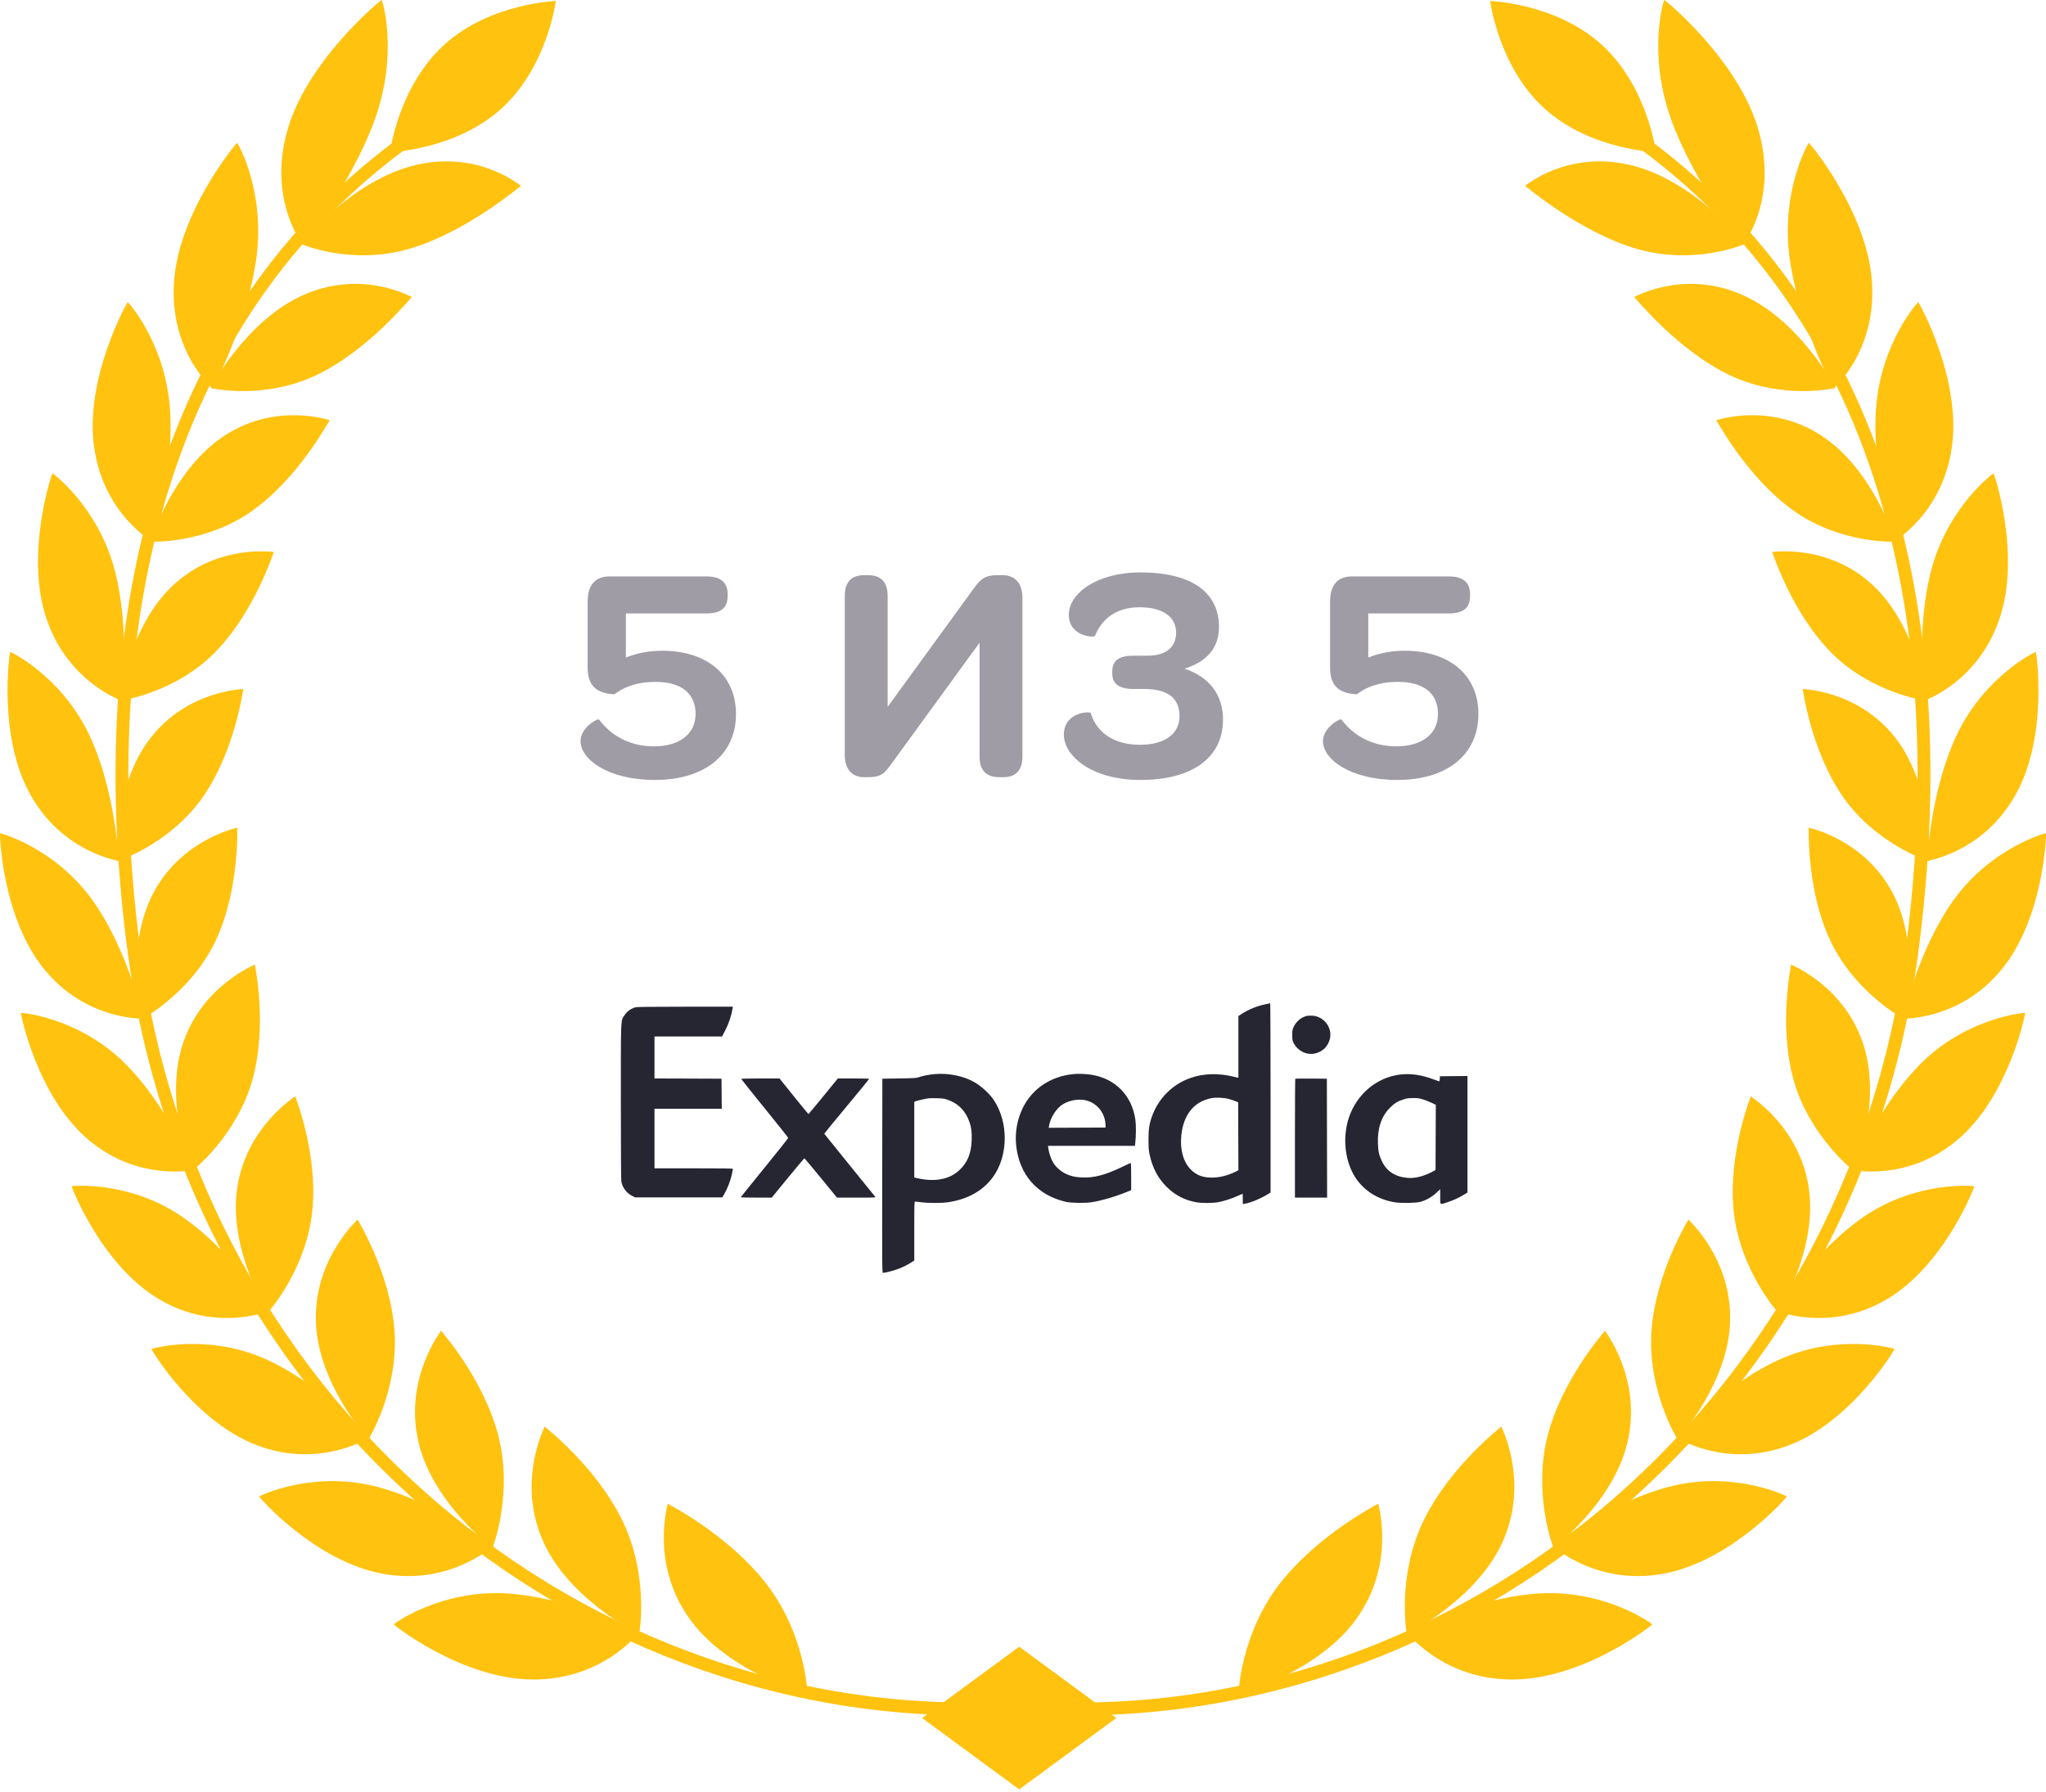 <?xml version="1.0" encoding="UTF-8"?> <svg xmlns="http://www.w3.org/2000/svg" width="145" height="127" viewBox="0 0 145 127" fill="none"> <path d="M6.217 80.746C9.79 83.817 13.763 82.908 13.745 82.934C13.707 82.912 11.858 78.245 8.652 75.175C5.413 72.096 1.5 71.771 1.482 71.795C1.436 71.765 2.601 77.657 6.217 80.746Z" fill="#FFC20F"></path> <path d="M3.149 68.72C6.138 72.373 10.181 72.189 10.158 72.212C10.126 72.184 9.09 67.278 6.462 63.68C3.803 60.068 0.027 59.042 0.005 59.063C-0.036 59.026 0.12 65.042 3.149 68.72" fill="#FFC20F"></path> <path d="M2.155 56.328C4.466 60.471 8.458 61.013 8.432 61.032C8.405 61 8.21 55.977 6.252 51.943C4.266 47.89 0.752 46.191 0.726 46.211C0.69 46.168 -0.194 52.158 2.155 56.328Z" fill="#FFC20F"></path> <path d="M3.305 43.884C4.844 48.408 8.662 49.66 8.632 49.675C8.61 49.64 9.282 44.628 8.089 40.259C6.871 35.867 3.748 33.54 3.718 33.556C3.687 33.509 1.732 39.32 3.305 43.884Z" fill="#FFC20F"></path> <path d="M6.672 31.693C7.341 36.487 10.86 38.416 10.825 38.428C10.809 38.389 12.373 33.509 12.042 28.918C11.689 24.3 9.088 21.412 9.054 21.42C9.028 21.369 5.972 26.857 6.672 31.693" fill="#FFC20F"></path> <path d="M113.529 3.185C116.775 6.143 117.36 10.788 117.36 10.788C117.36 10.788 112.683 10.632 109.437 7.674C106.192 4.712 105.609 0.071 105.609 0.071C105.609 0.071 110.286 0.223 113.529 3.185Z" fill="#FFC20F"></path> <path d="M90.715 112.229C87.921 115.812 87.753 120.044 87.791 120.057C87.78 120.111 93.652 118.469 96.287 114.517C98.923 110.614 97.639 106.569 97.677 106.581C97.662 106.62 93.504 108.678 90.715 112.229" fill="#FFC20F"></path> <path d="M100.903 107.752C98.984 111.682 99.673 115.791 99.709 115.798C99.704 115.852 104.865 113.29 106.604 109.024C108.346 104.807 106.362 101.109 106.401 101.115C106.389 101.155 102.824 103.855 100.903 107.752Z" fill="#FFC20F"></path> <path d="M107.196 119.046C102.187 119.062 99.638 115.619 99.642 115.653C99.698 115.662 104.539 113.204 109.16 112.941C113.821 112.696 117.091 115.103 117.095 115.134C117.161 115.139 112.262 119.042 107.196 119.046" fill="#FFC20F"></path> <path d="M109.698 101.697C108.611 105.829 110.061 109.683 110.096 109.684C110.096 109.739 114.515 106.387 115.4 101.954C116.296 97.568 113.712 94.321 113.747 94.321C113.743 94.362 110.793 97.599 109.698 101.697" fill="#FFC20F"></path> <path d="M117.847 111.555C113.065 112.422 109.994 109.523 110.002 109.556C110.053 109.556 114.188 106.358 118.584 105.31C123.023 104.273 126.624 106.042 126.632 106.072C126.694 106.067 122.684 110.692 117.847 111.555" fill="#FFC20F"></path> <path d="M117.041 94.314C116.737 98.513 118.849 101.997 118.88 101.994C118.888 102.046 122.54 98.036 122.614 93.572C122.703 89.153 119.625 86.443 119.656 86.437C119.66 86.478 117.356 90.147 117.041 94.314Z" fill="#FFC20F"></path> <path d="M126.709 102.471C122.243 104.137 118.759 101.854 118.771 101.885C118.817 101.876 122.216 98.064 126.3 96.28C130.427 94.499 134.25 95.589 134.262 95.617C134.317 95.603 131.226 100.8 126.709 102.471Z" fill="#FFC20F"></path> <path d="M122.867 85.853C123.3 89.996 125.973 93.013 126.004 93.004C126.016 93.055 128.865 88.516 128.179 84.148C127.513 79.822 124.044 77.716 124.075 77.706C124.083 77.745 122.45 81.739 122.867 85.853" fill="#FFC20F"></path> <path d="M133.713 92.099C129.648 94.504 125.86 92.889 125.876 92.918C125.918 92.902 128.553 88.601 132.244 86.139C135.973 83.674 139.902 84.059 139.917 84.086C139.968 84.063 137.825 89.682 133.713 92.099" fill="#FFC20F"></path> <path d="M127.115 76.564C128.237 80.539 131.371 83.008 131.394 82.996C131.417 83.043 133.432 78.108 132.029 73.95C130.653 69.831 126.908 68.381 126.935 68.367C126.951 68.404 126.016 72.616 127.115 76.564" fill="#FFC20F"></path> <path d="M138.783 80.746C135.21 83.817 131.234 82.908 131.254 82.934C131.293 82.912 133.14 78.245 136.348 75.175C139.586 72.096 143.499 71.771 143.519 71.795C143.565 71.765 142.4 77.657 138.783 80.746Z" fill="#FFC20F"></path> <path d="M129.726 66.7C131.488 70.404 134.964 72.264 134.987 72.248C135.015 72.291 136.172 67.092 134.107 63.249C132.068 59.44 128.159 58.679 128.183 58.661C128.206 58.696 127.992 63.02 129.726 66.7" fill="#FFC20F"></path> <path d="M141.851 68.72C138.861 72.373 134.816 72.189 134.839 72.212C134.875 72.184 135.907 67.278 138.538 63.68C141.196 60.068 144.972 59.042 144.996 59.063C145.035 59.026 144.879 65.042 141.851 68.72" fill="#FFC20F"></path> <path d="M130.634 56.515C132.98 59.855 136.698 61.06 136.718 61.041C136.753 61.08 137.014 55.747 134.337 52.313C131.694 48.907 127.731 48.853 127.754 48.833C127.785 48.864 128.319 53.194 130.634 56.515Z" fill="#FFC20F"></path> <path d="M142.844 56.328C140.533 60.471 136.538 61.013 136.566 61.032C136.593 61 136.788 55.977 138.748 51.943C140.732 47.89 144.247 46.191 144.274 46.21C144.309 46.167 145.194 52.157 142.844 56.328" fill="#FFC20F"></path> <path d="M129.781 46.261C132.657 49.157 136.5 49.679 136.515 49.659C136.558 49.691 135.896 44.359 132.661 41.417C129.465 38.502 125.572 39.148 125.591 39.125C125.626 39.152 126.936 43.377 129.781 46.261" fill="#FFC20F"></path> <path d="M141.694 43.884C140.155 48.408 136.336 49.66 136.367 49.675C136.39 49.64 135.716 44.628 136.908 40.259C138.128 35.867 141.25 33.54 141.281 33.556C141.312 33.509 143.265 39.32 141.694 43.884Z" fill="#FFC20F"></path> <path d="M127.099 36.191C130.455 38.576 134.301 38.404 134.313 38.381C134.364 38.408 132.75 33.209 129.013 30.832C125.318 28.474 121.616 29.811 121.627 29.784C121.674 29.803 123.787 33.821 127.099 36.191Z" fill="#FFC20F"></path> <path d="M138.327 31.693C137.657 36.487 134.138 38.416 134.173 38.428C134.188 38.389 132.625 33.509 132.957 28.918C133.308 24.3 135.911 21.412 135.946 21.42C135.969 21.369 139.025 26.857 138.327 31.693Z" fill="#FFC20F"></path> <path d="M122.532 26.568C126.304 28.377 130.038 27.523 130.05 27.496C130.108 27.515 127.509 22.581 123.323 20.835C119.192 19.097 115.801 21.081 115.813 21.054C115.864 21.065 118.806 24.764 122.532 26.568" fill="#FFC20F"></path> <path d="M132.669 20.072C132.969 25.009 129.882 27.562 129.921 27.566C129.929 27.527 127.446 22.905 126.819 18.216C126.207 13.497 128.152 10.126 128.191 10.13C128.21 10.075 132.4 15.087 132.669 20.072Z" fill="#FFC20F"></path> <path d="M116.011 17.643C120.143 18.828 123.642 17.312 123.65 17.285C123.716 17.297 120.1 12.764 115.532 11.696C111.019 10.632 108.069 13.208 108.077 13.177C108.135 13.185 111.931 16.459 116.011 17.643" fill="#FFC20F"></path> <path d="M124.652 9.327C126.024 14.272 123.494 17.378 123.537 17.378C123.545 17.339 120.112 13.099 118.424 8.446C116.752 3.761 117.902 0.004 117.945 0.001C117.96 -0.054 123.307 4.334 124.652 9.327" fill="#FFC20F"></path> <path d="M71.272 121.356L71.354 120.45C78.863 121.129 86.35 120.293 93.604 117.963C100.673 115.693 107.219 112.11 113.057 107.312C125.174 97.356 132.988 83.148 135.057 67.306C136.756 54.332 135.883 42.773 132.473 32.948C128.806 22.394 122.278 14.136 113.073 8.403L113.552 7.631C122.941 13.477 129.597 21.895 133.331 32.648C136.792 42.609 137.676 54.309 135.961 67.424C133.861 83.496 125.93 97.912 113.634 108.015C107.706 112.886 101.061 116.525 93.883 118.83C86.511 121.197 78.903 122.047 71.272 121.356" fill="#FFC20F"></path> <path d="M31.467 3.185C28.223 6.143 27.64 10.788 27.64 10.788C27.64 10.788 32.317 10.632 35.562 7.674C38.806 4.712 39.389 0.071 39.389 0.071C39.389 0.071 34.712 0.223 31.467 3.185" fill="#FFC20F"></path> <path d="M54.284 112.229C57.077 115.812 57.245 120.044 57.208 120.057C57.219 120.111 51.347 118.469 48.712 114.517C46.076 110.614 47.36 106.569 47.321 106.581C47.336 106.62 51.494 108.678 54.284 112.229" fill="#FFC20F"></path> <path d="M44.095 107.752C46.015 111.682 45.326 115.791 45.29 115.798C45.295 115.852 40.134 113.29 38.395 109.024C36.652 104.807 38.636 101.109 38.599 101.115C38.608 101.155 42.175 103.855 44.095 107.752Z" fill="#FFC20F"></path> <path d="M37.801 119.046C42.811 119.062 45.361 115.619 45.357 115.653C45.3 115.662 40.46 113.204 35.84 112.941C31.175 112.696 27.907 115.103 27.904 115.134C27.839 115.139 32.737 119.042 37.801 119.046" fill="#FFC20F"></path> <path d="M35.299 101.697C36.388 105.829 34.937 109.683 34.905 109.684C34.903 109.739 30.482 106.387 29.599 101.954C28.704 97.568 31.287 94.321 31.253 94.321C31.256 94.362 34.204 97.599 35.299 101.697" fill="#FFC20F"></path> <path d="M27.15 111.555C31.933 112.422 35.004 109.523 34.996 109.556C34.944 109.556 30.812 106.358 26.415 105.31C21.976 104.273 18.374 106.042 18.366 106.072C18.307 106.067 22.317 110.692 27.15 111.555Z" fill="#FFC20F"></path> <path d="M27.957 94.314C28.262 98.513 26.149 101.997 26.118 101.994C26.11 102.046 22.46 98.036 22.385 93.572C22.295 89.153 25.374 86.443 25.342 86.437C25.339 86.478 27.643 90.147 27.957 94.314Z" fill="#FFC20F"></path> <path d="M18.289 102.471C22.756 104.137 26.24 101.854 26.229 101.885C26.182 101.876 22.784 98.064 18.697 96.28C14.569 94.499 10.746 95.589 10.735 95.617C10.68 95.603 13.772 100.8 18.289 102.471Z" fill="#FFC20F"></path> <path d="M22.131 85.853C21.698 89.996 19.024 93.013 18.996 93.004C18.981 93.055 16.133 88.516 16.82 84.148C17.488 79.822 20.954 77.716 20.926 77.706C20.916 77.745 22.55 81.739 22.131 85.853" fill="#FFC20F"></path> <path d="M11.287 92.099C15.352 94.504 19.139 92.889 19.123 92.918C19.081 92.902 16.444 88.601 12.753 86.139C9.025 83.674 5.097 84.059 5.082 84.086C5.031 84.063 7.176 89.682 11.287 92.099" fill="#FFC20F"></path> <path d="M17.882 76.564C16.761 80.539 13.63 83.008 13.605 82.996C13.584 83.043 11.567 78.108 12.969 73.95C14.345 69.831 18.09 68.381 18.064 68.367C18.047 68.404 18.985 72.616 17.882 76.564Z" fill="#FFC20F"></path> <path d="M15.272 66.7C13.512 70.404 10.034 72.264 10.011 72.248C9.983 72.291 8.828 67.092 10.894 63.249C12.929 59.44 16.84 58.679 16.817 58.661C16.794 58.696 17.008 63.02 15.272 66.7" fill="#FFC20F"></path> <path d="M14.364 56.515C12.017 59.855 8.302 61.06 8.282 61.041C8.246 61.08 7.985 55.747 10.662 52.313C13.304 48.907 17.266 48.853 17.245 48.833C17.215 48.864 16.68 53.194 14.364 56.515Z" fill="#FFC20F"></path> <path d="M15.218 46.261C12.341 49.157 8.501 49.679 8.484 49.659C8.441 49.691 9.104 44.359 12.338 41.417C15.533 38.502 19.427 39.148 19.41 39.125C19.372 39.152 18.062 43.377 15.218 46.261" fill="#FFC20F"></path> <path d="M17.899 36.191C14.545 38.576 10.698 38.404 10.683 38.381C10.633 38.408 12.25 33.209 15.988 30.832C19.68 28.474 23.384 29.811 23.37 29.784C23.326 29.803 21.213 33.821 17.899 36.191" fill="#FFC20F"></path> <path d="M22.467 26.568C18.695 28.377 14.96 27.523 14.949 27.496C14.891 27.515 17.492 22.581 21.675 20.835C25.808 19.097 29.199 21.081 29.187 21.054C29.135 21.065 26.194 24.764 22.467 26.568Z" fill="#FFC20F"></path> <path d="M12.329 20.072C12.029 25.009 15.118 27.562 15.08 27.566C15.068 27.527 17.553 22.905 18.181 18.216C18.792 13.497 16.847 10.126 16.808 10.13C16.789 10.075 12.601 15.087 12.329 20.072" fill="#FFC20F"></path> <path d="M28.986 17.643C24.855 18.828 21.355 17.312 21.347 17.285C21.282 17.297 24.898 12.764 29.468 11.696C33.981 10.632 36.931 13.208 36.922 13.177C36.863 13.185 33.067 16.459 28.986 17.643" fill="#FFC20F"></path> <path d="M20.344 9.327C18.975 14.272 21.504 17.378 21.461 17.378C21.456 17.339 24.886 13.099 26.574 8.446C28.248 3.761 27.097 0.004 27.053 0.001C27.039 -0.054 21.69 4.334 20.344 9.327" fill="#FFC20F"></path> <path d="M73.727 121.356L73.645 120.45C66.135 121.129 58.649 120.293 51.394 117.963C44.326 115.693 37.781 112.11 31.942 107.312C19.826 97.356 12.012 83.148 9.94 67.306C8.244 54.332 9.114 42.773 12.527 32.948C16.192 22.394 22.719 14.136 31.927 8.403L31.446 7.631C22.057 13.477 15.402 21.895 11.667 32.648C8.207 42.609 7.322 54.309 9.037 67.424C11.14 83.496 19.069 97.912 31.364 108.015C37.293 112.886 43.938 116.525 51.116 118.83C58.488 121.197 66.095 122.047 73.727 121.356" fill="#FFC20F"></path> <path d="M72.23 116.72L65.352 121.778L72.23 126.835L79.108 121.778L72.23 116.72Z" fill="#FFC20F"></path> <path d="M44.356 46.607V43.481H50.061C51.088 43.481 51.569 43.088 51.569 42.235V42.126C51.569 41.274 51.066 40.858 50.061 40.858H43.197C42.148 40.858 41.646 41.514 41.646 42.651V47.328C41.646 48.618 42.301 49.164 43.547 49.208C44.181 48.727 45.077 48.334 46.476 48.334C48.29 48.334 49.296 49.164 49.296 50.607C49.296 52.006 48.181 52.902 46.345 52.902C44.706 52.902 43.35 52.202 42.454 51C42.367 50.891 41.143 51.568 41.143 52.53C41.143 53.82 43.088 55.284 46.41 55.284C49.973 55.284 52.159 53.47 52.159 50.607C52.159 47.831 50.082 46.126 46.935 46.126C45.973 46.126 45.121 46.301 44.356 46.607ZM72.458 53.623V42.367C72.458 41.339 71.934 40.771 71.059 40.771H70.666C69.814 40.771 69.507 41.033 69.027 41.689L62.907 50.104V42.235C62.907 41.274 62.448 40.771 61.53 40.771H61.224C60.328 40.771 59.868 41.274 59.868 42.235V53.492C59.868 54.541 60.393 55.087 61.245 55.087H61.508C62.36 55.087 62.623 54.891 63.06 54.301L69.42 45.558V53.623C69.42 54.585 69.879 55.087 70.819 55.087H71.125C71.999 55.087 72.458 54.585 72.458 53.623ZM83.942 47.394C85.537 46.913 86.39 45.907 86.39 44.443C86.39 41.951 84.401 40.574 80.816 40.574C77.712 40.574 75.745 42.082 75.745 43.569C75.745 45.142 77.581 45.208 77.603 45.077C78.018 44.028 78.936 43.044 80.772 43.044C82.39 43.044 83.351 43.722 83.351 44.836C83.351 45.864 82.652 46.476 81.341 46.476C80.947 46.476 80.291 46.476 80.291 46.476C79.33 46.476 78.827 46.825 78.827 47.569V47.743C78.827 48.443 79.264 48.836 80.335 48.836C80.335 48.836 80.991 48.836 81.078 48.836C82.761 48.836 83.592 49.47 83.592 50.782C83.592 52.027 82.521 52.792 80.794 52.792C79.067 52.792 77.756 52.027 77.297 50.541C77.275 50.41 75.395 50.454 75.395 52.071C75.395 53.579 77.363 55.284 80.816 55.284C84.532 55.284 86.674 53.689 86.674 51C86.674 49.252 85.712 47.984 83.942 47.394ZM96.971 46.607V43.481H102.676C103.703 43.481 104.184 43.088 104.184 42.235V42.126C104.184 41.274 103.681 40.858 102.676 40.858H95.812C94.763 40.858 94.261 41.514 94.261 42.651V47.328C94.261 48.618 94.916 49.164 96.162 49.208C96.796 48.727 97.692 48.334 99.091 48.334C100.905 48.334 101.911 49.164 101.911 50.607C101.911 52.006 100.796 52.902 98.96 52.902C97.321 52.902 95.966 52.202 95.069 51C94.982 50.891 93.758 51.568 93.758 52.53C93.758 53.82 95.703 55.284 99.025 55.284C102.588 55.284 104.774 53.47 104.774 50.607C104.774 47.831 102.698 46.126 99.55 46.126C98.588 46.126 97.736 46.301 96.971 46.607Z" fill="#9F9CA5"></path> <path fill-rule="evenodd" clip-rule="evenodd" d="M89.692 71.181C89.081 71.31 88.503 71.543 88.016 71.857L87.765 72.019V74.209V76.399L87.428 76.317C86.34 76.052 85.284 76.085 84.356 76.413C83.093 76.859 82.098 77.854 81.641 79.129C81.446 79.673 81.392 80.036 81.394 80.787C81.395 81.368 81.408 81.537 81.472 81.832C81.676 82.778 82.055 83.5 82.667 84.114C83.264 84.712 83.961 85.075 84.79 85.22C85.171 85.286 85.908 85.284 86.317 85.216C86.704 85.151 87.318 84.952 87.744 84.755C87.913 84.677 88.057 84.613 88.064 84.613C88.07 84.613 88.076 84.778 88.076 84.979V85.346L88.223 85.322C88.628 85.255 89.322 84.97 89.812 84.67L90.045 84.527V77.82C90.045 74.13 90.033 71.113 90.019 71.115C90.005 71.116 89.857 71.146 89.692 71.181ZM45.019 71.403C44.68 71.51 44.439 71.69 44.247 71.978C43.985 72.371 44 72.005 44 78.115C44 81.621 44.013 83.631 44.035 83.751C44.117 84.195 44.422 84.589 44.829 84.782L45.019 84.872H48.106H51.193L51.348 84.6C51.565 84.216 51.761 83.707 51.86 83.272C51.906 83.067 51.944 82.88 51.945 82.856C51.945 82.822 51.366 82.812 49.164 82.812H46.384V80.701V78.589H48.767H51.151L51.142 77.525L51.133 76.46L48.758 76.451L46.384 76.443V74.954V73.466H48.779H51.174L51.37 73.09C51.649 72.551 51.821 72.047 51.923 71.467L51.943 71.354L48.55 71.357C45.916 71.359 45.126 71.369 45.019 71.403ZM92.564 72.023C92.188 72.129 91.862 72.409 91.689 72.774C91.591 72.981 91.582 73.027 91.582 73.362C91.582 73.692 91.591 73.745 91.68 73.926C91.946 74.47 92.563 74.789 93.141 74.682C93.727 74.574 94.147 74.16 94.26 73.581C94.412 72.8 93.802 72.034 92.994 71.992C92.831 71.983 92.659 71.996 92.564 72.023ZM66.263 76.132C65.864 76.166 65.425 76.249 65.14 76.346C64.931 76.418 64.834 76.424 63.724 76.442L62.532 76.46L62.523 83.34C62.515 90.126 62.516 90.221 62.581 90.221C62.713 90.221 63.158 90.112 63.504 89.996C63.887 89.868 64.239 89.701 64.578 89.486L64.795 89.349V87.258C64.795 85.289 64.798 85.166 64.855 85.167C64.888 85.167 65.087 85.19 65.295 85.218C65.782 85.283 66.714 85.284 67.17 85.219C68.543 85.023 69.626 84.427 70.339 83.475C71.461 81.977 71.498 79.562 70.424 77.963C70.125 77.518 69.584 77.018 69.078 76.719C68.324 76.274 67.248 76.05 66.263 76.132ZM76.084 76.132C74.47 76.285 73.154 77.164 72.482 78.537C72.091 79.337 71.924 80.261 72.012 81.151C72.218 83.251 73.502 84.722 75.537 85.188C75.906 85.272 76.864 85.289 77.332 85.22C78.018 85.119 79.001 84.835 79.846 84.492L80.166 84.363V83.397C80.166 82.866 80.152 82.432 80.136 82.432C80.119 82.432 79.851 82.555 79.54 82.706C78.329 83.292 77.512 83.504 76.643 83.459C76.16 83.433 75.886 83.368 75.51 83.189C75.163 83.023 74.818 82.711 74.629 82.392C74.488 82.154 74.346 81.737 74.299 81.419L74.27 81.22H77.351H80.433L80.454 81.038C80.515 80.503 80.519 79.742 80.462 79.351C80.213 77.657 79.066 76.474 77.391 76.186C77.009 76.121 76.447 76.097 76.084 76.132ZM99.199 76.169C97.544 76.382 96.142 77.571 95.593 79.226C95.155 80.544 95.288 82.117 95.933 83.263C96.523 84.309 97.563 85.009 98.844 85.22C99.298 85.294 100.345 85.276 100.667 85.188C101.062 85.08 101.484 84.842 101.787 84.557L102.066 84.294V84.817C102.066 85.439 102.019 85.407 102.623 85.203C103.053 85.058 103.391 84.9 103.767 84.67L104 84.527V80.398V76.269L103.024 76.278L102.048 76.287L102.038 76.469C102.032 76.569 102.016 76.651 102.001 76.651C101.986 76.651 101.811 76.589 101.612 76.514C100.739 76.184 99.954 76.072 99.199 76.169ZM52.532 76.477C52.532 76.495 53.28 77.433 54.195 78.561C55.11 79.689 55.86 80.631 55.862 80.655C55.864 80.678 55.111 81.626 54.19 82.76C53.269 83.895 52.51 84.838 52.503 84.856C52.496 84.877 52.9 84.889 53.593 84.889H54.694L55.835 83.496C56.462 82.73 56.99 82.104 57.007 82.105C57.025 82.106 57.552 82.733 58.178 83.498L59.316 84.889H60.693C62.019 84.889 62.068 84.887 62.025 84.826C62 84.792 61.179 83.777 60.2 82.573C59.222 81.368 58.418 80.372 58.415 80.36C58.411 80.347 59.128 79.473 60.008 78.416C60.889 77.359 61.602 76.483 61.594 76.469C61.585 76.455 61.083 76.443 60.479 76.443H59.379L58.348 77.705C57.78 78.399 57.307 78.968 57.297 78.969C57.286 78.969 56.819 78.401 56.26 77.707L55.244 76.443L53.888 76.443C53.032 76.443 52.532 76.456 52.532 76.477ZM91.796 76.466C91.783 76.479 91.772 78.379 91.772 80.689V84.889H92.912H94.052L94.043 80.675L94.035 76.46L92.927 76.451C92.317 76.446 91.808 76.453 91.796 76.466ZM87.074 77.894C87.217 77.932 87.427 78.001 87.541 78.048L87.748 78.133L87.757 80.541L87.766 82.95L87.567 83.05C87.039 83.317 86.427 83.471 85.893 83.47C85.233 83.469 84.794 83.302 84.394 82.902C83.867 82.375 83.62 81.498 83.717 80.501C83.862 79.017 84.61 78.084 85.848 77.842C86.167 77.779 86.738 77.803 87.074 77.894ZM67.092 77.931C67.885 78.183 68.435 78.734 68.715 79.557C68.842 79.934 68.881 80.262 68.863 80.811C68.831 81.763 68.561 82.416 67.979 82.954C67.284 83.597 66.256 83.793 65.033 83.517L64.795 83.463V80.782V78.101L64.907 78.054C65.01 78.011 65.569 77.885 65.814 77.849C65.871 77.841 66.127 77.838 66.383 77.844C66.749 77.852 66.902 77.871 67.092 77.931ZM100.81 77.916C100.978 77.965 101.26 78.073 101.435 78.157L101.755 78.308L101.746 80.621L101.737 82.934L101.496 83.062C100.911 83.373 100.309 83.526 99.803 83.493C98.913 83.434 98.286 83.04 97.944 82.324C97.733 81.882 97.677 81.638 97.654 81.061C97.611 79.971 97.901 79.118 98.522 78.503C98.821 78.206 99.07 78.052 99.44 77.936C99.734 77.844 99.778 77.838 100.171 77.832C100.435 77.829 100.566 77.846 100.81 77.916ZM77.147 78.05C77.839 78.302 78.316 78.959 78.344 79.697L78.352 79.922L76.337 79.931L74.322 79.94L74.347 79.794C74.446 79.203 74.882 78.532 75.342 78.262C75.891 77.939 76.61 77.855 77.147 78.05Z" fill="#262633"></path> </svg> 